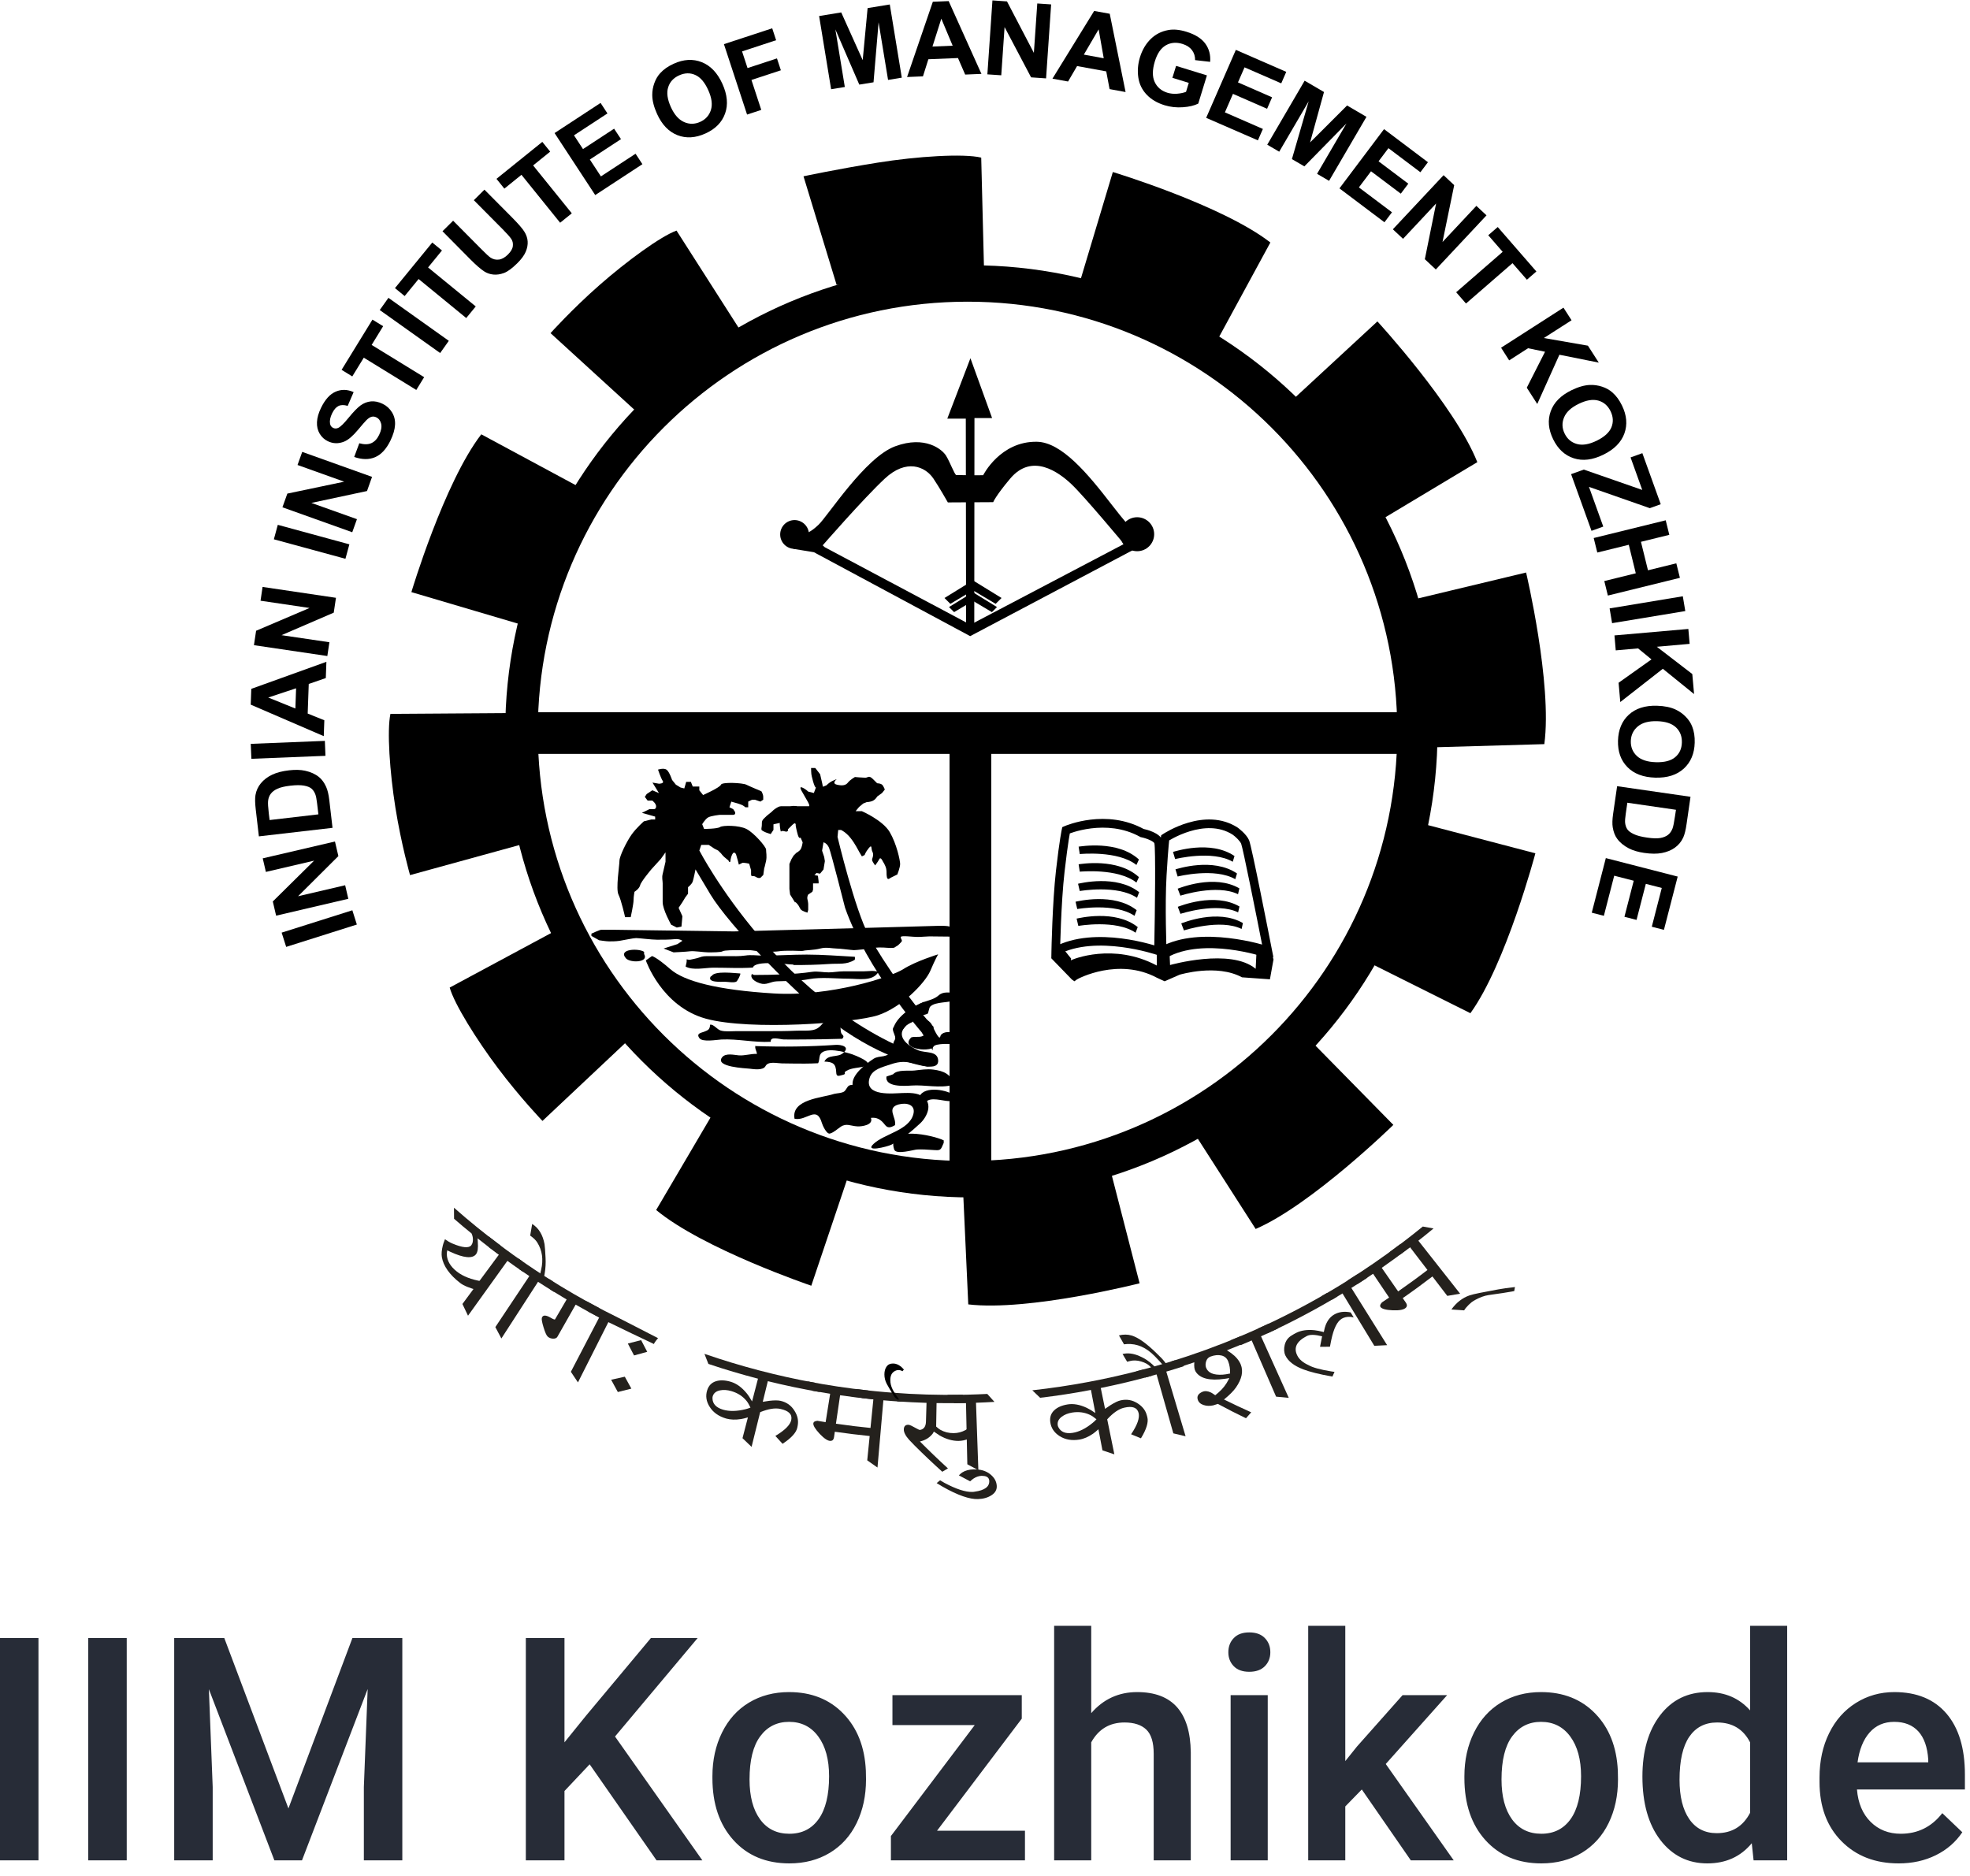 <?xml version="1.0" encoding="UTF-8"?>
<svg width="63px" height="60px" viewBox="0 0 63 60" version="1.1" xmlns="http://www.w3.org/2000/svg" xmlns:xlink="http://www.w3.org/1999/xlink">
    <!-- Generator: Sketch 61.2 (89653) - https://sketch.com -->
    <title>2. IIM Kozhikode </title>
    <desc>Created with Sketch.</desc>
    <g id="University-logos" stroke="none" stroke-width="1" fill="none" fill-rule="evenodd">
        <g id="2.-IIM-Kozhikode-" fill-rule="nonzero">
            <g id="IIM-Kozhikode">
                <g id="indian-institute-of-management-kozhikode" transform="translate(8, 0)">
                    <g id="Group" fill="#000000">
                        <polygon id="Path" points="3.412 29.57 1.152 30.285 1.007 29.829 3.268 29.114"></polygon>
                        <polygon id="Path" points="3.139 28.747 0.83 29.286 0.724 28.832 2.045 27.527 0.503 27.887 0.402 27.453 2.712 26.914 2.821 27.381 1.532 28.665 3.038 28.313"></polygon>
                        <path d="M0.279,26.75 L0.178,25.882 C0.155,25.686 0.152,25.535 0.17,25.428 C0.195,25.285 0.253,25.159 0.345,25.048 C0.438,24.938 0.556,24.847 0.701,24.779 C0.846,24.709 1.028,24.662 1.249,24.637 C1.443,24.615 1.613,24.619 1.758,24.651 C1.937,24.69 2.085,24.758 2.204,24.855 C2.293,24.928 2.37,25.032 2.43,25.167 C2.476,25.268 2.509,25.407 2.53,25.582 L2.634,26.477 L0.279,26.75 Z M0.622,26.228 L2.182,26.046 L2.14,25.691 C2.125,25.558 2.106,25.463 2.084,25.406 C2.056,25.331 2.016,25.271 1.964,25.225 C1.912,25.179 1.832,25.147 1.722,25.127 C1.613,25.107 1.467,25.108 1.285,25.129 C1.103,25.15 0.965,25.183 0.871,25.227 C0.777,25.27 0.707,25.324 0.659,25.388 C0.61,25.453 0.582,25.531 0.573,25.621 C0.566,25.689 0.573,25.82 0.596,26.014 L0.622,26.228 Z" id="Shape"></path>
                        <polygon id="Path" points="2.408 24.174 0.039 24.269 0.019 23.791 2.389 23.696"></polygon>
                        <path d="M2.438,21.167 L2.419,21.687 L1.874,21.875 L1.84,22.822 L2.372,23.037 L2.354,23.545 L0.018,22.537 L0.036,22.032 L2.438,21.167 Z M1.469,22.014 L0.578,22.309 L1.446,22.661 L1.469,22.014 Z" id="Shape"></path>
                        <polygon id="Path" points="2.468 20.982 0.121 20.635 0.19 20.174 1.899 19.445 0.332 19.213 0.397 18.772 2.744 19.12 2.673 19.595 1.003 20.315 2.534 20.541"></polygon>
                        <polygon id="Path" points="3.047 17.872 0.758 17.249 0.884 16.786 3.173 17.41"></polygon>
                        <polygon id="Path" points="3.265 17.023 1.032 16.225 1.189 15.787 3.007 15.406 1.515 14.872 1.665 14.453 3.898 15.252 3.737 15.705 1.958 16.085 3.415 16.605"></polygon>
                        <path d="M3.327,14.615 L3.49,14.177 C3.643,14.22 3.771,14.219 3.874,14.174 C3.977,14.129 4.061,14.041 4.124,13.91 C4.192,13.771 4.213,13.652 4.189,13.553 C4.164,13.454 4.113,13.386 4.034,13.348 C3.983,13.323 3.933,13.317 3.883,13.33 C3.833,13.343 3.777,13.379 3.716,13.44 C3.674,13.482 3.587,13.582 3.455,13.74 C3.286,13.943 3.137,14.071 3.008,14.123 C2.827,14.197 2.652,14.193 2.483,14.111 C2.375,14.059 2.287,13.978 2.223,13.871 C2.159,13.763 2.13,13.64 2.137,13.5 C2.143,13.36 2.187,13.208 2.266,13.045 C2.396,12.777 2.552,12.604 2.736,12.526 C2.919,12.447 3.11,12.452 3.309,12.541 L3.119,12.981 C3,12.946 2.902,12.947 2.825,12.985 C2.748,13.022 2.679,13.101 2.62,13.222 C2.559,13.348 2.538,13.458 2.555,13.553 C2.566,13.615 2.599,13.659 2.654,13.686 C2.705,13.711 2.758,13.711 2.815,13.686 C2.887,13.653 2.999,13.545 3.15,13.359 C3.302,13.173 3.428,13.043 3.529,12.968 C3.631,12.894 3.742,12.85 3.86,12.838 C3.98,12.826 4.107,12.852 4.241,12.918 C4.363,12.977 4.461,13.067 4.535,13.186 C4.609,13.305 4.642,13.44 4.633,13.59 C4.625,13.739 4.576,13.906 4.486,14.092 C4.355,14.361 4.192,14.538 3.997,14.622 C3.803,14.705 3.58,14.703 3.327,14.615 Z" id="Path"></path>
                        <polygon id="Path" points="5.313 12.472 3.634 11.44 3.266 12.039 2.924 11.829 3.911 10.223 4.253 10.433 3.885 11.032 5.564 12.063"></polygon>
                        <polygon id="Path" points="6.076 11.291 4.144 9.916 4.422 9.526 6.353 10.901"></polygon>
                        <polygon id="Path" points="6.91 10.172 5.387 8.924 4.941 9.469 4.631 9.215 5.824 7.757 6.134 8.011 5.69 8.554 7.214 9.801"></polygon>
                        <path d="M6.151,7.396 L6.491,7.059 L7.396,7.971 C7.539,8.116 7.636,8.206 7.688,8.24 C7.771,8.294 7.86,8.315 7.956,8.302 C8.052,8.29 8.147,8.236 8.242,8.142 C8.339,8.047 8.392,7.954 8.401,7.867 C8.411,7.779 8.393,7.701 8.345,7.634 C8.298,7.567 8.209,7.467 8.077,7.334 L7.153,6.403 L7.492,6.066 L8.369,6.949 C8.57,7.152 8.702,7.303 8.766,7.405 C8.83,7.506 8.867,7.611 8.874,7.717 C8.882,7.824 8.862,7.935 8.813,8.051 C8.764,8.167 8.673,8.291 8.539,8.423 C8.378,8.582 8.238,8.685 8.119,8.731 C7.998,8.775 7.885,8.792 7.778,8.781 C7.672,8.77 7.578,8.739 7.498,8.689 C7.38,8.615 7.228,8.483 7.041,8.295 L6.151,7.396 Z" id="Path"></path>
                        <polygon id="Path" points="9.913 7.124 8.676 5.591 8.129 6.033 7.877 5.72 9.343 4.538 9.595 4.85 9.049 5.291 10.286 6.823"></polygon>
                        <polygon id="Path" points="11.035 6.239 9.735 4.256 11.206 3.292 11.426 3.628 10.356 4.328 10.644 4.768 11.639 4.116 11.859 4.45 10.863 5.102 11.217 5.642 12.325 4.917 12.544 5.251"></polygon>
                        <path d="M13.012,3.643 C12.912,3.423 12.861,3.223 12.859,3.044 C12.858,2.912 12.88,2.783 12.926,2.657 C12.972,2.53 13.035,2.424 13.117,2.336 C13.225,2.217 13.367,2.119 13.543,2.039 C13.862,1.894 14.16,1.877 14.441,1.988 C14.722,2.099 14.943,2.33 15.102,2.681 C15.26,3.03 15.289,3.346 15.189,3.628 C15.089,3.911 14.88,4.124 14.563,4.268 C14.243,4.414 13.942,4.432 13.664,4.323 C13.385,4.213 13.167,3.986 13.012,3.643 Z M13.454,3.424 C13.565,3.669 13.706,3.828 13.876,3.903 C14.046,3.979 14.218,3.976 14.392,3.898 C14.566,3.819 14.68,3.691 14.735,3.516 C14.79,3.34 14.761,3.127 14.647,2.877 C14.535,2.629 14.397,2.469 14.233,2.397 C14.07,2.324 13.898,2.329 13.719,2.41 C13.539,2.491 13.421,2.619 13.368,2.792 C13.312,2.965 13.342,3.175 13.454,3.424 Z" id="Shape"></path>
                        <polygon id="Path" points="15.891 3.664 15.151 1.412 16.695 0.905 16.82 1.286 15.731 1.644 15.906 2.177 16.847 1.868 16.972 2.248 16.031 2.557 16.345 3.515"></polygon>
                        <polygon id="Path" points="18.579 2.854 18.195 0.513 18.902 0.397 19.589 1.924 19.746 0.259 20.455 0.143 20.839 2.484 20.4 2.556 20.097 0.714 19.935 2.632 19.48 2.706 18.715 0.94 19.017 2.782"></polygon>
                        <path d="M23.386,2.363 L22.866,2.385 L22.636,1.856 L21.689,1.895 L21.516,2.442 L21.008,2.463 L21.832,0.056 L22.338,0.035 L23.386,2.363 Z M22.466,1.462 L22.103,0.597 L21.82,1.489 L22.466,1.462 Z" id="Shape"></path>
                        <polygon id="Path" points="23.576 2.378 23.738 0.013 24.203 0.045 25.063 1.691 25.172 0.111 25.615 0.141 25.453 2.507 24.974 2.474 24.126 0.866 24.02 2.408"></polygon>
                        <path d="M27.996,2.944 L27.484,2.85 L27.377,2.283 L26.445,2.113 L26.156,2.607 L25.657,2.516 L26.991,0.35 L27.489,0.44 L27.996,2.944 Z M27.297,1.863 L27.134,0.939 L26.661,1.747 L27.297,1.863 Z" id="Shape"></path>
                        <path d="M29.493,2.489 L29.611,2.107 L30.597,2.411 L30.32,3.313 C30.195,3.377 30.031,3.416 29.828,3.43 C29.625,3.445 29.429,3.423 29.243,3.366 C29.006,3.293 28.814,3.18 28.669,3.026 C28.523,2.872 28.434,2.69 28.403,2.478 C28.372,2.265 28.389,2.05 28.455,1.833 C28.528,1.597 28.642,1.403 28.797,1.25 C28.953,1.096 29.141,1.001 29.362,0.961 C29.531,0.93 29.723,0.948 29.939,1.015 C30.221,1.101 30.423,1.228 30.545,1.395 C30.667,1.562 30.718,1.757 30.7,1.978 L30.219,1.923 C30.221,1.802 30.188,1.696 30.12,1.604 C30.051,1.513 29.951,1.447 29.819,1.406 C29.619,1.344 29.441,1.359 29.283,1.449 C29.126,1.54 29.009,1.71 28.933,1.959 C28.85,2.228 28.847,2.448 28.925,2.619 C29.004,2.79 29.139,2.906 29.333,2.966 C29.429,2.995 29.531,3.006 29.639,2.998 C29.747,2.99 29.844,2.97 29.929,2.938 L30.017,2.65 L29.493,2.489 Z" id="Path"></path>
                        <polygon id="Path" points="30.573 3.769 31.522 1.595 33.134 2.298 32.974 2.666 31.8 2.154 31.59 2.635 32.681 3.112 32.521 3.479 31.43 3.002 31.172 3.594 32.387 4.124 32.227 4.489"></polygon>
                        <polygon id="Path" points="32.526 4.628 33.722 2.581 34.341 2.943 33.896 4.556 35.079 3.374 35.699 3.737 34.503 5.784 34.119 5.559 35.06 3.948 33.713 5.321 33.315 5.089 33.851 3.241 32.909 4.852"></polygon>
                        <polygon id="Path" points="34.835 6.025 36.261 4.13 37.665 5.188 37.424 5.509 36.402 4.739 36.086 5.159 37.037 5.875 36.797 6.194 35.845 5.478 35.457 5.994 36.515 6.79 36.274 7.109"></polygon>
                        <polygon id="Path" points="36.543 7.334 38.165 5.603 38.505 5.921 38.131 7.74 39.214 6.584 39.538 6.888 37.917 8.619 37.566 8.29 37.926 6.509 36.869 7.638"></polygon>
                        <polygon id="Path" points="38.568 9.347 40.055 8.055 39.594 7.524 39.897 7.261 41.133 8.683 40.83 8.946 40.369 8.417 38.882 9.708"></polygon>
                        <polygon id="Path" points="40.004 11.121 41.999 9.84 42.258 10.243 41.372 10.811 42.781 11.056 43.129 11.598 41.869 11.346 41.161 12.921 40.826 12.4 41.41 11.25 40.866 11.138 40.263 11.526"></polygon>
                        <path d="M42.253,12.482 C42.47,12.376 42.668,12.319 42.846,12.312 C42.978,12.307 43.109,12.326 43.236,12.368 C43.363,12.41 43.472,12.471 43.561,12.55 C43.683,12.655 43.786,12.795 43.87,12.968 C44.024,13.283 44.049,13.581 43.947,13.865 C43.844,14.149 43.619,14.375 43.272,14.544 C42.928,14.712 42.613,14.75 42.328,14.657 C42.043,14.565 41.823,14.363 41.67,14.05 C41.515,13.733 41.489,13.433 41.592,13.152 C41.693,12.871 41.914,12.648 42.253,12.482 Z M42.484,12.918 C42.243,13.035 42.087,13.18 42.017,13.353 C41.946,13.525 41.953,13.697 42.037,13.868 C42.121,14.04 42.251,14.15 42.428,14.2 C42.606,14.25 42.817,14.215 43.065,14.094 C43.308,13.974 43.465,13.832 43.533,13.666 C43.6,13.5 43.591,13.329 43.505,13.151 C43.418,12.974 43.288,12.861 43.113,12.812 C42.938,12.763 42.729,12.798 42.484,12.918 Z" id="Shape"></path>
                        <polygon id="Path" points="42.243 15.165 42.65 15.019 44.519 15.67 44.145 14.63 44.522 14.494 45.11 16.127 44.76 16.253 42.815 15.572 43.272 16.842 42.896 16.978"></polygon>
                        <polygon id="Path" points="42.966 17.208 45.269 16.641 45.384 17.106 44.477 17.329 44.702 18.24 45.608 18.017 45.723 18.481 43.419 19.048 43.305 18.584 44.312 18.336 44.088 17.424 43.081 17.672"></polygon>
                        <polygon id="Path" points="43.475 19.459 45.816 19.071 45.895 19.544 43.554 19.931"></polygon>
                        <polygon id="Path" points="43.63 20.323 45.993 20.116 46.034 20.593 44.985 20.686 46.119 21.558 46.176 22.199 45.177 21.39 43.816 22.454 43.762 21.837 44.814 21.09 44.385 20.738 43.671 20.801"></polygon>
                        <path d="M44.987,22.572 C45.228,22.579 45.431,22.62 45.592,22.697 C45.712,22.754 45.818,22.831 45.912,22.927 C46.005,23.022 46.073,23.127 46.116,23.239 C46.175,23.388 46.202,23.56 46.196,23.753 C46.187,24.102 46.07,24.378 45.848,24.582 C45.625,24.786 45.321,24.883 44.935,24.872 C44.552,24.861 44.255,24.749 44.045,24.535 C43.834,24.321 43.734,24.04 43.743,23.691 C43.753,23.338 43.869,23.061 44.089,22.859 C44.31,22.657 44.61,22.562 44.987,22.572 Z M44.99,23.066 C44.721,23.059 44.516,23.115 44.374,23.236 C44.232,23.356 44.158,23.512 44.153,23.702 C44.148,23.892 44.212,24.052 44.346,24.178 C44.48,24.304 44.685,24.371 44.96,24.378 C45.232,24.385 45.436,24.332 45.573,24.216 C45.71,24.101 45.781,23.944 45.786,23.747 C45.791,23.55 45.729,23.389 45.597,23.264 C45.465,23.139 45.262,23.073 44.99,23.066 Z" id="Shape"></path>
                        <path d="M46.062,25.484 L45.937,26.35 C45.909,26.546 45.873,26.692 45.828,26.79 C45.767,26.921 45.678,27.029 45.56,27.113 C45.443,27.196 45.305,27.252 45.147,27.282 C44.99,27.312 44.802,27.311 44.582,27.279 C44.389,27.251 44.225,27.203 44.092,27.135 C43.93,27.051 43.804,26.948 43.714,26.823 C43.645,26.729 43.6,26.609 43.575,26.463 C43.557,26.354 43.561,26.212 43.586,26.037 L43.715,25.145 L46.062,25.484 Z M45.597,25.9 L44.042,25.674 L43.991,26.028 C43.971,26.16 43.965,26.257 43.971,26.318 C43.98,26.397 44.003,26.466 44.041,26.523 C44.08,26.58 44.15,26.632 44.25,26.679 C44.35,26.727 44.491,26.763 44.672,26.789 C44.853,26.816 44.996,26.82 45.097,26.802 C45.199,26.784 45.281,26.75 45.344,26.701 C45.407,26.651 45.454,26.583 45.487,26.497 C45.511,26.433 45.537,26.304 45.565,26.111 L45.597,25.9 Z" id="Shape"></path>
                        <polygon id="Path" points="43.354 27.445 45.652 28.036 45.212 29.74 44.824 29.64 45.143 28.4 44.633 28.269 44.336 29.422 43.949 29.322 44.246 28.169 43.622 28.008 43.291 29.291 42.904 29.191"></polygon>
                    </g>
                    <g id="Group" transform="translate(4.402, 4.91)" fill="#000000">
                        <path d="M18.662,3.574 C10.43,3.574 3.755,10.248 3.755,18.481 C3.755,26.714 10.43,33.388 18.662,33.388 C26.895,33.388 33.57,26.714 33.57,18.481 C33.57,10.249 26.895,3.574 18.662,3.574 Z M18.54,32.223 C10.95,32.223 4.797,26.071 4.797,18.481 C4.797,10.892 10.95,4.739 18.54,4.739 C26.129,4.739 32.282,10.892 32.282,18.481 C32.281,26.072 26.129,32.223 18.54,32.223 Z" id="Shape"></path>
                        <g id="Path">
                            <path d="M7.901,8.209 L5.204,5.745 C5.204,5.745 5.877,4.991 6.778,4.2 C7.64,3.444 8.72,2.652 9.233,2.465 L11.297,5.695 L7.901,8.209 Z"></path>
                            <path d="M7.606,28.438 L4.946,30.941 C4.946,30.941 4.245,30.213 3.523,29.254 C2.834,28.338 2.127,27.201 1.979,26.676 L5.355,24.861 L7.606,28.438 Z"></path>
                            <path d="M4.234,22.11 L0.711,23.079 C0.711,23.079 0.433,22.108 0.243,20.923 C0.063,19.791 -0.031,18.455 0.084,17.922 L3.917,17.896 L4.234,22.11 Z"></path>
                            <path d="M14.353,4.203 L13.294,0.729 C13.294,0.729 14.358,0.501 15.664,0.292 C16.931,0.089 18.41,-0.005 18.977,0.131 L19.069,3.789 L14.353,4.203 Z"></path>
                            <path d="M22.151,4.042 L23.186,0.592 C23.186,0.592 26.684,1.65 28.224,2.846 L26.499,6.021 C26.499,6.021 22.91,4.341 22.151,4.042 Z"></path>
                            <path d="M29.002,7.816 L31.647,5.37 C31.647,5.37 34.121,8.058 34.842,9.871 L31.743,11.729 C31.743,11.728 29.504,8.459 29.002,7.816 Z"></path>
                            <path d="M32.899,14.241 L36.402,13.401 C36.402,13.401 37.245,16.956 36.985,18.89 L33.374,18.994 C33.375,18.993 33.023,15.048 32.899,14.241 Z"></path>
                            <path d="M33.215,21.468 L36.699,22.382 C36.699,22.382 35.763,25.914 34.621,27.496 L31.389,25.882 C31.389,25.882 32.941,22.237 33.215,21.468 Z"></path>
                            <path d="M29.633,28.499 L32.157,31.068 C32.157,31.068 29.545,33.622 27.754,34.397 L25.804,31.355 C25.804,31.355 29.005,29.019 29.633,28.499 Z"></path>
                            <path d="M23.143,32.646 L24.042,36.134 C24.042,36.134 20.502,37.037 18.563,36.809 L18.398,33.2 C18.398,33.2 22.338,32.781 23.143,32.646 Z"></path>
                            <path d="M14.693,32.797 L13.543,36.212 C13.543,36.212 10.083,35.037 8.582,33.79 L10.413,30.675 C10.414,30.675 13.945,32.472 14.693,32.797 Z"></path>
                            <path d="M4.208,15.049 L0.754,14.028 C0.754,14.028 1.799,10.527 2.989,8.981 L6.17,10.694 C6.17,10.694 4.505,14.289 4.208,15.049 Z"></path>
                        </g>
                    </g>
                    <path d="M25.901,30.419 L25.901,30.419 C25.901,30.403 25.93,28.881 26.044,27.884 C26.157,26.895 26.226,26.587 26.226,26.585 L26.148,26.68 C26.16,26.675 27.368,26.162 28.458,26.764 L28.477,26.774 L28.497,26.778 C28.692,26.819 28.896,26.913 28.917,26.971 C28.958,27.148 28.938,29.099 28.912,30.359 L29.101,30.297 C29.018,30.265 27.032,29.577 25.699,30.296 L25.901,30.419 Z M29.188,30.359 C29.209,29.337 29.245,27.063 29.175,26.874 C29.086,26.637 28.676,26.534 28.553,26.508 L28.591,26.523 C27.379,25.853 26.09,26.403 26.036,26.427 L25.972,26.455 L25.957,26.522 C25.955,26.535 25.884,26.841 25.769,27.853 C25.655,28.863 25.625,30.398 25.625,30.414 L25.621,30.65 L25.829,30.537 C27.054,29.878 28.985,30.535 29.004,30.542 L29.154,30.519 L29.188,30.359 Z" id="Shape" fill="#000000"></path>
                    <path d="M29.306,30.411 L29.306,30.411 C29.305,30.397 29.25,28.962 29.306,28.002 C29.362,27.052 29.397,26.821 29.397,26.818 L29.338,26.911 C29.349,26.904 30.537,26.124 31.424,26.698 C31.501,26.753 31.647,26.885 31.692,26.985 C31.749,27.133 32.16,29.178 32.405,30.431 L32.583,30.274 C32.494,30.245 30.397,29.57 29.101,30.296 L29.306,30.411 Z M32.676,30.378 C32.568,29.824 32.024,27.05 31.945,26.873 C31.856,26.672 31.609,26.491 31.581,26.47 C30.534,25.793 29.239,26.646 29.184,26.682 L29.134,26.716 L29.125,26.775 C29.123,26.784 29.089,27.012 29.032,27.985 C28.974,28.958 29.031,30.408 29.032,30.422 L29.04,30.601 L29.31,30.629 C30.499,29.962 32.406,30.6 32.427,30.607 L32.722,30.61 L32.676,30.378 Z" id="Shape" fill="#000000"></path>
                    <path d="M25.621,30.65 L26.28,31.33 L26.36,31.385 L26.439,31.327 C26.484,31.294 27.775,30.618 28.998,31.272 L29.244,31.385 L29.723,31.175 C29.739,31.17 30.913,30.819 31.718,31.258 L32.612,31.322 L32.726,30.687 L32.668,30.463 L32.486,30.238 L32.182,30.452 C32.175,30.617 32.156,30.986 32.156,30.986 C31.355,30.314 29.419,30.865 29.418,30.865 L29.401,30.457 L28.993,30.457 L28.994,30.881 C27.614,30.143 26.296,30.679 26.245,30.717 L26.254,30.658 L26.014,30.359 L25.835,30.404 L25.621,30.65 Z" id="Path" fill="#000000"></path>
                    <g id="Group" transform="translate(26.328, 27.005)" fill="#000000">
                        <path d="M0.203,0.311 L0.203,0.311 C0.215,0.31 1.419,0.189 2.014,0.659 L2.095,0.485 C1.41,-0.144 0.218,0.07 0.166,0.074 L0.203,0.311 Z" id="Path"></path>
                        <path d="M0.203,0.874 L0.203,0.874 C0.215,0.874 1.419,0.753 2.014,1.222 L2.095,1.049 C1.41,0.42 0.218,0.634 0.166,0.638 L0.203,0.874 Z" id="Path"></path>
                        <path d="M0.202,1.493 L0.202,1.493 C0.214,1.492 1.406,1.283 2.033,1.71 L2.102,1.531 C1.373,0.952 0.199,1.252 0.148,1.26 L0.202,1.493 Z" id="Path"></path>
                        <path d="M0.122,2.069 L0.122,2.069 C0.134,2.067 1.326,1.859 1.953,2.286 L2.022,2.106 C1.293,1.528 0.119,1.828 0.068,1.835 L0.122,2.069 Z" id="Path"></path>
                        <path d="M0.157,2.609 L0.157,2.609 C0.168,2.607 1.36,2.399 1.988,2.826 L2.056,2.646 C1.327,2.068 0.154,2.368 0.102,2.375 L0.157,2.609 Z" id="Path"></path>
                    </g>
                    <g id="Group" transform="translate(29.46, 27.09)" fill="#000000">
                        <path d="M0.121,0.386 L0.121,0.386 C0.132,0.383 1.306,0.091 1.963,0.472 L2.019,0.289 C1.251,-0.236 0.102,0.146 0.052,0.157 L0.121,0.386 Z" id="Path"></path>
                        <path d="M0.201,0.944 L0.201,0.944 C0.212,0.941 1.387,0.65 2.044,1.03 L2.099,0.847 C1.332,0.322 0.182,0.703 0.131,0.715 L0.201,0.944 Z" id="Path"></path>
                        <path d="M0.289,1.557 L0.289,1.557 C0.3,1.553 1.45,1.178 2.132,1.51 L2.175,1.323 C1.371,0.855 0.251,1.318 0.202,1.333 L0.289,1.557 Z" id="Path"></path>
                        <path d="M0.291,2.138 L0.291,2.138 C0.303,2.134 1.453,1.758 2.135,2.091 L2.178,1.903 C1.375,1.435 0.255,1.898 0.205,1.913 L0.291,2.138 Z" id="Path"></path>
                        <path d="M0.402,2.668 L0.402,2.668 C0.414,2.664 1.564,2.289 2.246,2.621 L2.288,2.433 C1.485,1.965 0.366,2.428 0.316,2.443 L0.402,2.668 Z" id="Path"></path>
                    </g>
                    <path d="M21.667,34.115 C21.667,34.115 20.525,33.994 19.022,32.973 C17.52,31.951 15.265,29.516 14.724,28.615 C14.183,27.713 14.243,27.804 14.243,27.804 C14.243,27.804 14.183,28.104 14.153,28.195 C14.122,28.285 14.003,28.375 14.003,28.375 L14.003,28.585 L13.913,28.705 L13.823,28.855 L13.702,29.035 L13.823,29.305 L13.793,29.636 L13.643,29.666 L13.463,29.575 C13.463,29.575 13.192,29.095 13.192,28.854 C13.192,28.614 13.192,28.344 13.192,28.253 C13.192,28.163 13.161,28.073 13.192,27.953 C13.222,27.832 13.283,27.561 13.283,27.561 L13.283,27.261 L13.133,27.471 L12.832,27.802 C12.832,27.802 12.501,28.193 12.472,28.312 C12.442,28.433 12.291,28.522 12.291,28.522 C12.291,28.522 12.261,28.673 12.261,28.793 C12.261,28.913 12.17,29.334 12.17,29.334 L11.99,29.334 C11.99,29.334 11.87,28.793 11.779,28.613 C11.689,28.433 11.81,27.681 11.81,27.531 C11.81,27.38 12.05,26.899 12.2,26.69 C12.35,26.48 12.591,26.269 12.591,26.269 L12.831,26.209 L12.952,26.209 L12.952,26.118 L12.528,25.997 L12.771,25.878 L12.922,25.878 C12.922,25.878 12.982,25.878 12.982,25.787 C12.982,25.697 12.862,25.607 12.862,25.607 L12.712,25.607 L12.621,25.487 L12.681,25.396 L12.862,25.276 L13.073,25.366 L12.866,25.03 L13.073,25.066 C13.073,25.066 13.253,25.066 13.193,24.975 C13.133,24.885 13.043,24.615 13.043,24.615 C13.043,24.615 13.223,24.554 13.313,24.615 C13.404,24.675 13.493,24.946 13.493,24.946 L13.614,25.096 L13.763,25.187 L13.884,25.217 L13.944,25.007 L14.094,25.007 L14.154,25.157 L14.364,25.157 L14.364,25.277 L14.485,25.428 C14.485,25.428 15.026,25.188 15.056,25.097 C15.086,25.007 15.747,25.037 15.867,25.097 C15.987,25.157 16.348,25.307 16.348,25.307 C16.348,25.307 16.408,25.398 16.408,25.487 C16.408,25.578 16.408,25.578 16.408,25.578 L16.318,25.638 L16.138,25.578 L16.048,25.578 L15.928,25.638 L15.928,25.758 L15.928,25.82 L15.837,25.82 C15.837,25.82 15.777,25.76 15.688,25.73 C15.597,25.699 15.597,25.699 15.597,25.699 L15.387,25.639 L15.327,25.819 L15.447,25.879 L15.507,25.97 C15.507,25.97 15.537,26.061 15.447,26.061 C15.357,26.061 15.026,26.061 15.026,26.061 C15.026,26.061 14.726,26.09 14.636,26.15 C14.546,26.21 14.456,26.361 14.456,26.361 L14.516,26.512 C14.516,26.512 14.937,26.512 15.026,26.452 C15.117,26.392 15.628,26.392 15.868,26.512 C16.108,26.632 16.499,27.082 16.499,27.173 C16.499,27.263 16.529,27.383 16.499,27.534 C16.469,27.683 16.439,27.774 16.439,27.774 L16.41,27.984 L16.32,28.074 C16.32,28.074 16.26,28.105 16.169,28.045 C16.08,27.985 16.019,28.075 16.019,27.954 C16.019,27.834 16.019,27.834 16.019,27.834 L15.959,27.624 C15.839,27.594 15.749,27.594 15.749,27.594 L15.628,27.654 L15.598,27.534 L15.538,27.324 C15.538,27.324 15.478,27.203 15.418,27.324 C15.357,27.444 15.357,27.564 15.357,27.564 L15.297,27.564 C15.297,27.564 15.357,27.564 15.237,27.473 C15.117,27.383 15.057,27.293 15.057,27.293 L14.966,27.203 L14.846,27.143 L14.666,27.023 L14.546,27.023 L14.425,27.023 L14.365,27.203 C14.365,27.203 16.98,32.252 21.698,33.846 C21.698,33.846 21.788,33.755 21.908,33.815 C22.028,33.875 21.968,34.025 21.968,34.025 L21.848,34.085 L21.667,34.115 Z" id="Path" fill="#000000"></path>
                    <rect id="Rectangle" fill="#000000" x="8.77" y="22.778" width="28.527" height="1.334"></rect>
                    <rect id="Rectangle" fill="#000000" x="22.366" y="23.364" width="1.334" height="14.529"></rect>
                    <path d="M21.827,33.592 L21.471,33.012 C21.471,33.012 19.714,31.01 19.024,29.031 C19.024,29.031 18.579,27.274 18.513,27.118 C18.446,26.962 18.335,26.94 18.335,26.94 L18.29,27.208 L18.357,27.408 L18.379,27.542 L18.335,27.81 L18.224,27.943 L18.113,27.921 L18.046,27.988 L18.157,28.01 L18.179,28.188 L18.179,28.255 L18.001,28.255 L18.001,28.455 L17.979,28.522 L17.846,28.611 C17.846,28.611 17.801,28.678 17.823,28.767 C17.846,28.856 17.846,28.923 17.846,28.923 L17.846,29.101 L17.823,29.189 C17.823,29.189 17.646,29.145 17.601,29.078 C17.557,29.011 17.556,28.966 17.467,28.877 C17.378,28.788 17.489,28.966 17.378,28.788 C17.267,28.61 17.267,28.61 17.267,28.61 L17.245,28.433 C17.245,28.433 17.245,28.366 17.245,28.299 C17.245,28.232 17.245,28.21 17.245,28.143 C17.245,28.076 17.245,27.965 17.245,27.965 L17.245,27.788 L17.245,27.632 L17.312,27.476 L17.379,27.365 L17.468,27.276 C17.468,27.276 17.557,27.232 17.602,27.165 C17.647,27.098 17.669,26.943 17.669,26.943 L17.602,26.787 C17.602,26.787 17.558,26.854 17.513,26.698 C17.468,26.542 17.446,26.409 17.446,26.409 C17.446,26.409 17.468,26.254 17.335,26.387 C17.201,26.521 17.201,26.521 17.201,26.521 C17.201,26.521 17.223,26.633 17.09,26.588 C16.957,26.543 16.979,26.655 16.957,26.543 C16.935,26.432 16.935,26.32 16.935,26.32 L16.735,26.365 L16.735,26.543 L16.646,26.677 C16.646,26.677 16.579,26.655 16.512,26.632 C16.445,26.609 16.378,26.565 16.378,26.565 C16.378,26.565 16.334,26.565 16.356,26.454 C16.378,26.342 16.334,26.276 16.423,26.187 C16.512,26.098 16.534,26.076 16.624,26.009 C16.713,25.942 16.713,25.92 16.78,25.875 C16.847,25.83 16.913,25.786 16.979,25.786 C17.046,25.786 17.046,25.786 17.113,25.786 C17.18,25.786 17.269,25.786 17.269,25.786 C17.425,25.764 17.492,25.786 17.492,25.786 C17.492,25.786 17.603,25.786 17.692,25.786 C17.781,25.786 17.87,25.786 17.87,25.786 C17.87,25.786 17.915,25.786 17.826,25.63 C17.737,25.475 17.648,25.319 17.648,25.319 C17.648,25.319 17.537,25.14 17.648,25.185 C17.759,25.23 17.849,25.319 17.849,25.319 L18.027,25.363 L18.094,25.185 C18.094,25.185 18.072,25.208 18.027,25.074 C17.982,24.941 17.982,24.897 17.96,24.83 C17.938,24.763 17.938,24.563 17.938,24.563 L18.072,24.563 L18.227,24.763 L18.294,25.052 L18.316,25.163 L18.427,25.119 C18.427,25.119 18.516,25.03 18.605,24.985 C18.694,24.941 18.761,24.919 18.761,24.919 C18.761,24.919 18.583,25.052 18.761,25.096 C18.938,25.14 19.05,25.118 19.117,25.029 C19.184,24.941 19.34,24.852 19.34,24.852 C19.34,24.852 19.584,24.874 19.673,24.874 C19.762,24.874 19.784,24.785 19.918,24.919 C20.052,25.052 20.052,25.052 20.052,25.052 C20.052,25.052 20.185,25.052 20.229,25.119 C20.274,25.186 20.296,25.253 20.296,25.253 L20.207,25.364 L20.052,25.476 C20.052,25.476 20.007,25.564 19.918,25.609 C19.829,25.654 19.717,25.654 19.717,25.654 L19.606,25.699 L19.473,25.81 L19.362,25.944 L19.562,25.944 C19.562,25.944 20.229,26.233 20.452,26.611 C20.675,26.989 20.786,27.523 20.786,27.634 C20.786,27.745 20.697,27.968 20.697,27.968 L20.474,28.079 C20.474,28.079 20.385,28.168 20.363,28.057 C20.341,27.946 20.363,27.902 20.341,27.79 C20.319,27.678 20.23,27.545 20.23,27.545 C20.23,27.545 20.163,27.39 20.119,27.479 C20.075,27.567 19.986,27.679 19.986,27.679 C19.897,27.545 19.875,27.524 19.897,27.457 C19.919,27.39 19.942,27.324 19.897,27.235 C19.852,27.146 19.897,26.989 19.786,27.123 C19.675,27.257 19.652,27.346 19.652,27.346 L19.563,27.39 C19.563,27.39 19.563,27.39 19.496,27.279 C19.429,27.168 19.363,27.012 19.207,26.811 C19.051,26.611 18.895,26.545 18.895,26.545 L18.806,26.545 L18.784,26.767 C18.784,26.767 19.341,29.103 19.786,29.927 C20.23,30.75 21.343,32.328 21.855,32.841 L21.827,33.592 Z" id="Path" fill="#000000"></path>
                    <path d="M12.654,30.717 C12.654,30.717 13.156,32.19 14.574,32.581 C15.992,32.97 19.33,32.72 20.081,32.47 C20.832,32.219 21.584,31.44 21.751,31.051 C21.917,30.662 22.001,30.523 22.001,30.523 C22.001,30.523 21.278,30.745 20.889,30.995 C20.499,31.246 18.552,31.885 16.744,31.774 C14.936,31.663 13.879,31.385 13.434,30.995 C12.989,30.606 12.85,30.578 12.85,30.578 L12.654,30.717 Z" id="Path" fill="#000000"></path>
                    <path d="M10.914,29.861 C10.914,29.861 11.178,29.737 11.231,29.737 C11.284,29.737 11.584,29.737 11.584,29.737 L15.464,29.79 L19.432,29.684 L21.918,29.614 C21.918,29.614 22.376,29.596 22.376,29.649 C22.376,29.702 22.39,29.956 22.39,29.956 C22.39,29.956 21.812,29.949 21.724,29.949 C21.636,29.949 21.476,29.967 21.336,29.967 C21.195,29.967 20.825,29.914 20.807,29.967 C20.789,30.019 20.878,30.072 20.825,30.126 C20.771,30.178 20.737,30.232 20.666,30.266 C20.596,30.302 20.631,30.319 20.49,30.319 C20.35,30.319 20.173,30.283 19.943,30.319 C19.714,30.354 19.379,30.389 19.308,30.389 C19.237,30.389 18.867,30.337 18.744,30.337 C18.62,30.337 18.426,30.284 18.232,30.337 C18.039,30.389 17.756,30.389 17.703,30.407 C17.651,30.425 17.509,30.407 17.35,30.407 C17.192,30.407 16.997,30.407 16.909,30.425 C16.821,30.442 16.574,30.442 16.45,30.442 C16.327,30.442 16.027,30.389 15.975,30.389 C15.922,30.389 15.833,30.389 15.657,30.389 C15.481,30.389 15.164,30.389 15.11,30.425 C15.058,30.46 14.793,30.46 14.651,30.46 C14.51,30.46 14.193,30.408 14.07,30.425 C13.946,30.442 13.541,30.46 13.541,30.46 L13.223,30.337 L13.664,30.196 L13.823,30.09 C13.823,30.09 13.735,30.02 13.576,30.038 C13.418,30.055 13.189,30.055 13.012,30.055 C12.836,30.055 12.43,30.003 12.342,30.003 C12.254,30.003 11.937,30.073 11.813,30.091 C11.689,30.109 11.566,30.109 11.478,30.109 C11.39,30.109 11.16,30.073 11.16,30.073 L10.913,29.933" id="Path" fill="#000000"></path>
                    <g id="Group" transform="translate(11.937, 30.307)" fill="#000000">
                        <path d="M10.243,6.166 C9.919,6.003 8.394,5.66 8.659,6.459 C8.719,6.638 9.276,6.464 9.393,6.458 C9.561,6.45 9.73,6.463 9.897,6.474 C10.155,6.491 10.138,6.489 10.243,6.246" id="Path"></path>
                        <path d="M9.68,4.932 C9.832,4.772 10.201,4.903 10.392,4.909 C10.662,4.919 10.786,4.83 10.481,4.667 C10.198,4.515 9.416,4.417 9.443,4.928 C9.488,4.935 9.52,4.975 9.546,4.986" id="Path"></path>
                        <path d="M8.413,4.124 C8.354,4.467 8.985,4.429 9.206,4.413 C9.635,4.381 10.122,4.509 10.535,4.392 C10.519,4.056 10.228,3.942 9.915,3.903 C9.705,3.876 9.514,3.909 9.305,3.932 C9.121,3.953 8.764,3.892 8.623,4.053" id="Path"></path>
                        <path d="M10.62,3.109 C10.506,3.067 9.975,3.061 9.92,3.164 C9.87,3.258 9.689,3.258 9.602,3.259 C9.388,3.261 8.922,3.155 9.204,2.873 C9.311,2.838 9.429,2.873 9.537,2.841 C9.764,2.775 9.476,2.618 9.421,2.541 C9.165,2.185 9.676,2.188 9.844,2.436 C9.873,2.479 10.099,3.006 10.132,2.848 C10.164,2.7 10.401,2.674 10.541,2.728 C10.693,2.788 10.728,2.96 10.724,3.106 C10.684,3.111 10.634,3.117 10.594,3.11" id="Path"></path>
                        <path d="M9.73,2.113 C9.617,2.169 9.485,2.165 9.372,2.219 C9.305,2.251 9.261,2.307 9.246,2.381 C9.154,2.416 9.064,2.467 8.998,2.541 C8.703,2.875 9.158,3.177 9.432,3.287 C9.659,3.378 10.029,3.297 10.064,3.588 C10.107,3.942 9.552,3.771 9.358,3.721 C9.035,3.638 8.858,3.628 8.535,3.738 C8.282,3.826 7.955,3.889 7.87,4.176 C7.691,4.776 8.639,4.66 8.924,4.652 C9.139,4.646 9.396,4.638 9.58,4.767 C9.903,4.994 9.717,5.41 9.487,5.625 C9.221,5.876 8.885,6.149 8.556,6.31 C8.451,6.362 7.688,6.565 8.003,6.275 C8.359,5.948 9.13,5.848 9.271,5.333 C9.356,5.019 9.049,4.949 8.798,5.018 C8.397,5.128 8.74,5.438 8.684,5.68 C8.529,5.772 8.442,5.774 8.361,5.666 C8.227,5.49 8.1,5.424 7.914,5.447 C8.005,5.675 7.623,5.726 7.485,5.719 C7.262,5.707 7.131,5.608 6.949,5.731 C6.844,5.801 6.727,5.915 6.603,5.948 C6.496,5.976 6.364,5.674 6.348,5.614 C6.178,5.028 5.861,5.559 5.472,5.474 C5.356,4.854 6.357,4.803 6.716,4.686 C6.808,4.655 7.016,4.661 7.081,4.584 C7.179,4.465 7.16,4.397 7.329,4.389 C7.291,4.074 7.741,3.727 7.997,3.558 C8.196,3.427 8.459,3.561 8.577,3.265 C8.626,3.142 8.611,3.059 8.676,2.958 C8.754,2.836 8.595,2.685 8.642,2.55 C8.766,2.185 9.265,1.857 9.626,1.735 C9.786,1.68 9.95,1.644 10.08,1.529 C10.232,1.393 10.43,1.444 10.616,1.454 C10.634,1.752 10.419,1.724 10.196,1.757 C10.076,1.774 9.895,1.796 9.808,1.892 C9.775,1.925 9.751,2.103 9.73,2.113" id="Path"></path>
                        <path d="M4.227,3.128 C4.184,3.214 4.267,3.315 4.269,3.401 C4.074,3.391 3.886,3.462 3.69,3.447 C3.538,3.435 3.271,3.364 3.156,3.509 C2.908,3.823 3.93,3.861 4.031,3.873 C4.156,3.888 4.467,3.938 4.543,3.792 C4.63,3.625 4.913,3.702 5.067,3.704 C5.309,3.706 5.551,3.713 5.792,3.711 C5.936,3.71 6.081,3.707 6.225,3.699 C6.268,3.623 6.257,3.533 6.283,3.452 C6.386,3.137 7.131,3.35 7.324,3.416 C7.382,3.436 8.039,3.686 7.754,3.786 C7.551,3.857 7.306,3.832 7.12,3.949 C7.012,4.017 7.165,4.034 7,4.076 C6.872,4.109 6.811,4.135 6.805,3.989 C6.794,3.712 6.701,3.657 6.426,3.646 C6.543,3.404 6.842,3.526 7.019,3.379 C7.276,3.167 6.957,3.101 6.788,3.112 C5.94,3.17 5.076,3.18 4.227,3.15" id="Path"></path>
                        <path d="M0.661,0.206 C0.827,0.484 0.211,0.497 0.078,0.341 C-0.182,0.036 0.504,0.019 0.661,0.137" id="Path"></path>
                        <path d="M6.469,2.33 C6.33,2.457 6.27,2.592 6.069,2.635 C5.903,2.671 5.707,2.65 5.535,2.658 C5.222,2.673 4.899,2.673 4.582,2.673 C4.256,2.673 3.93,2.673 3.604,2.673 C3.446,2.673 3.26,2.695 3.114,2.654 C2.989,2.618 2.889,2.449 2.773,2.466 C2.759,2.629 2.709,2.639 2.579,2.692 C2.496,2.726 2.314,2.741 2.431,2.898 C2.53,3.032 2.982,2.948 3.132,2.94 C3.668,2.914 4.172,3.043 4.712,3.013 C4.688,2.822 5.012,2.938 5.134,2.939 C5.332,2.942 5.529,2.939 5.726,2.939 C6.152,2.939 6.579,2.929 6.999,2.917 C7.094,2.81 6.981,2.805 6.959,2.715 C6.937,2.624 6.958,2.53 6.9,2.447 C6.787,2.452 6.765,2.369 6.684,2.342 C6.614,2.32 6.528,2.33 6.45,2.329" id="Path"></path>
                        <path d="M2.822,0.909 C2.919,0.733 3.553,0.82 3.738,0.828 C3.75,0.876 3.647,1.069 3.609,1.09 C3.532,1.133 3.326,1.093 3.24,1.093 C3.137,1.093 2.673,1.128 2.789,0.926" id="Path"></path>
                        <path d="M4.176,0.876 C4.768,0.874 5.449,0.862 6.031,0.776 C6.215,0.749 6.379,0.795 6.567,0.793 C6.728,0.792 6.869,0.76 7.034,0.76 C7.246,0.76 7.458,0.76 7.671,0.76 C7.813,0.76 8.028,0.722 8.152,0.781 C7.976,1.092 7.509,0.995 7.197,0.995 C6.791,0.995 6.327,0.936 5.928,1.011 C5.599,1.073 5.25,1.066 4.908,1.079 C4.693,1.087 4.58,1.213 4.364,1.142 C4.268,1.11 4.081,1.023 4.091,0.895 C4.094,0.868 4.095,0.869 4.108,0.845" id="Path"></path>
                        <path d="M5.43,0.559 C5.812,0.559 6.193,0.552 6.57,0.525 C6.901,0.501 7.127,0.559 7.4,0.389 C7.407,0.362 7.407,0.32 7.4,0.294 C6.884,0.267 6.382,0.224 5.861,0.224 C5.399,0.224 4.941,0.257 4.484,0.257 C4.269,0.257 4.093,0.225 3.895,0.255 C3.707,0.283 3.512,0.274 3.319,0.274 C3.108,0.274 2.896,0.274 2.684,0.274 C2.582,0.274 2.523,0.281 2.441,0.312 C2.335,0.351 2.238,0.362 2.118,0.392 C2.107,0.394 2.038,0.378 2.021,0.377 C2.033,0.459 2.004,0.535 1.988,0.606 C2.221,0.74 2.616,0.643 2.876,0.643 C3.294,0.643 3.722,0.666 4.139,0.64 C4.223,0.392 5.215,0.543 5.446,0.543" id="Path"></path>
                        <path d="M8.675,2.955 C8.753,2.833 8.552,2.659 8.641,2.547 C8.781,2.372 9.264,1.855 9.625,1.732" id="Path"></path>
                    </g>
                    <g id="Group" transform="translate(16.931, 11.429)" fill="#000000">
                        <g transform="translate(0, 2.624)" id="Path">
                            <path d="M0.939,3.041 C0.939,3.295 0.733,3.501 0.479,3.501 C0.225,3.501 0.019,3.295 0.019,3.041 C0.019,2.787 0.225,2.581 0.479,2.581 C0.733,2.582 0.939,2.788 0.939,3.041 Z"></path>
                            <path d="M11.979,3.033 C11.979,3.333 11.736,3.577 11.435,3.577 C11.135,3.577 10.892,3.333 10.892,3.033 C10.892,2.734 11.135,2.49 11.435,2.49 C11.736,2.49 11.979,2.734 11.979,3.033 Z"></path>
                            <path d="M0.814,3.007 C0.814,3.007 0.946,3.014 1.242,2.734 C1.547,2.447 2.732,0.579 3.694,0.222 C4.657,-0.135 5.201,0.323 5.323,0.521 C5.446,0.72 5.59,1.112 5.647,1.14 C5.917,1.14 6.044,1.154 6.51,1.146 C6.51,1.146 7.054,0.055 8.23,0.076 C9.017,0.091 9.849,1.086 10.626,2.095 C11.057,2.654 11.175,2.761 11.175,2.761 L11.203,3.153 L11.031,3.366 C11.031,3.366 9.748,1.824 9.334,1.433 C8.92,1.042 8.072,0.425 7.374,1.255 C6.907,1.81 6.831,2.008 6.831,2.008 L5.381,2.016 C5.381,2.016 5.099,1.517 4.917,1.25 C4.656,0.866 4.054,0.61 3.364,1.255 C2.674,1.899 1.344,3.428 1.344,3.428 L0.814,3.007 Z"></path>
                            <path d="M1.443,3.448 L6.102,5.927 L11.037,3.333 L11.301,3.54 L6.095,6.293 L1.098,3.609 L0.441,3.501 C0.441,3.501 0.465,2.816 0.742,2.931 C1.018,3.045 1.443,3.448 1.443,3.448 Z"></path>
                        </g>
                        <polygon id="Path" points="5.964 8.543 5.955 1.961 5.363 1.961 6.103 0.028 6.796 1.942 6.232 1.942 6.226 8.571"></polygon>
                        <g transform="translate(5.249, 7.111)" id="Path">
                            <g>
                                <polygon points="0.964 0.074 0.916 0.036 0.024 0.586 0.212 0.773 1.013 0.295"></polygon>
                                <polygon points="0.983 0.433 0.941 0.4 0.169 0.876 0.332 1.038 1.026 0.625"></polygon>
                            </g>
                            <g transform="translate(0.847, 0)">
                                <polygon points="0.061 0.074 0.109 0.036 1.002 0.586 0.814 0.773 0.011 0.295"></polygon>
                                <polygon points="0.042 0.433 0.083 0.4 0.856 0.876 0.694 1.038 0 0.625"></polygon>
                            </g>
                        </g>
                    </g>
                    <g id="Group" transform="translate(6.095, 38.603)">
                        <g fill="#24211D">
                            <path d="M1.201,2.669 C0.924,2.596 0.731,2.516 0.626,2.435 C0.281,2.17 0.084,1.887 0.035,1.605 C0.019,1.503 0.029,1.377 0.067,1.228 C0.07,1.217 0.076,1.195 0.086,1.163 C0.102,1.119 0.119,1.076 0.135,1.032 C0.212,1.088 0.289,1.133 0.365,1.166 C0.695,1.307 0.899,1.323 0.976,1.226 C1.021,1.17 1.037,1.09 1.026,0.985 C1.023,0.948 1.009,0.902 0.986,0.848 C0.797,0.695 0.61,0.538 0.426,0.378 C0.424,0.26 0.423,0.142 0.423,0.024 C0.905,0.449 1.4,0.851 1.906,1.23 C1.911,1.344 1.917,1.459 1.923,1.574 C1.671,1.389 1.423,1.199 1.178,1.003 C1.177,1.012 1.179,1.051 1.185,1.119 C1.2,1.31 1.183,1.441 1.127,1.513 C1.015,1.657 0.74,1.637 0.302,1.432 C0.271,1.417 0.24,1.402 0.208,1.387 C0.196,1.443 0.192,1.487 0.194,1.52 C0.201,1.719 0.307,1.903 0.515,2.066 C0.708,2.219 0.982,2.326 1.331,2.381 C1.346,2.383 1.372,2.386 1.409,2.387 C1.339,2.48 1.271,2.574 1.201,2.669 Z" id="Path"></path>
                            <path d="M2.635,2.077 C2.466,1.962 2.298,1.845 2.131,1.724 C1.711,2.309 1.291,2.893 0.872,3.478 C0.812,3.352 0.752,3.228 0.693,3.103 C1.082,2.577 1.47,2.052 1.859,1.526 C1.753,1.448 1.648,1.369 1.544,1.289 C1.536,1.172 1.529,1.055 1.523,0.937 C1.877,1.213 2.237,1.478 2.601,1.733 C2.612,1.847 2.623,1.963 2.635,2.077 Z" id="Path"></path>
                            <path d="M3.628,2.72 C3.455,2.613 3.282,2.505 3.111,2.394 C2.721,2.998 2.33,3.602 1.939,4.206 C1.874,4.085 1.809,3.963 1.746,3.842 C2.108,3.298 2.47,2.755 2.833,2.211 C2.724,2.139 2.617,2.066 2.509,1.991 C2.497,1.874 2.484,1.758 2.473,1.641 C2.836,1.898 3.206,2.143 3.579,2.377 C3.594,2.491 3.611,2.606 3.628,2.72 Z" id="Path"></path>
                            <path d="M3.304,2.239 C3.263,2.213 3.222,2.187 3.181,2.16 C3.181,2.153 3.184,2.134 3.188,2.104 C3.195,2.074 3.203,2.044 3.209,2.015 C3.287,1.681 3.246,1.39 3.087,1.137 C3.043,1.064 2.967,0.991 2.86,0.915 C2.88,0.791 2.902,0.666 2.924,0.543 C3.136,0.678 3.264,0.891 3.319,1.19 C3.33,1.26 3.341,1.405 3.352,1.628 C3.361,1.796 3.352,1.957 3.326,2.114 C3.318,2.155 3.311,2.197 3.304,2.239 Z" id="Path"></path>
                            <path d="M5.129,3.567 C4.855,3.425 4.583,3.278 4.314,3.124 C4.12,3.466 3.926,3.808 3.732,4.149 C3.708,4.193 3.661,4.214 3.593,4.212 C3.525,4.21 3.467,4.188 3.419,4.145 C3.382,4.111 3.337,4.013 3.287,3.848 C3.237,3.684 3.22,3.583 3.234,3.544 C3.266,3.449 3.364,3.451 3.529,3.55 C3.604,3.594 3.646,3.609 3.655,3.594 C3.778,3.383 3.903,3.17 4.026,2.959 C3.851,2.855 3.677,2.75 3.504,2.643 C3.487,2.529 3.472,2.414 3.457,2.3 C3.983,2.633 4.519,2.943 5.063,3.232 C5.084,3.344 5.106,3.456 5.129,3.567 Z" id="Path"></path>
                            <path d="M6.949,4.196 C6.949,4.196 6.812,4.354 6.821,4.385 C6.64,4.3 5.539,3.776 5.36,3.684 C5.035,4.327 4.712,4.969 4.388,5.611 C4.311,5.498 4.235,5.385 4.161,5.272 C4.463,4.693 4.764,4.113 5.067,3.534 C4.953,3.475 4.84,3.415 4.727,3.353 C4.703,3.239 4.679,3.126 4.656,3.011 C5.04,3.224 5.43,3.421 5.819,3.615 C5.977,3.694 6.949,4.196 6.949,4.196 Z" id="Path"></path>
                            <path d="M6.603,4.633 C6.463,4.673 6.323,4.712 6.182,4.749 C6.114,4.622 6.048,4.496 5.983,4.368 C6.125,4.334 6.267,4.296 6.408,4.259 C6.472,4.384 6.536,4.509 6.603,4.633 Z M6.096,5.81 C5.953,5.848 5.808,5.884 5.663,5.919 C5.59,5.789 5.519,5.658 5.449,5.526 C5.596,5.495 5.741,5.463 5.886,5.429 C5.955,5.557 6.025,5.684 6.096,5.81 Z" id="Shape"></path>
                            <path d="M12.122,5.92 C11.565,5.823 11.01,5.708 10.46,5.572 C10.406,5.792 10.352,6.012 10.298,6.232 C10.389,6.217 10.458,6.206 10.507,6.2 C10.663,6.182 10.781,6.182 10.864,6.2 C11.06,6.244 11.209,6.35 11.313,6.519 C11.412,6.674 11.446,6.833 11.414,6.999 C11.41,7.018 11.407,7.036 11.403,7.054 C11.373,7.21 11.219,7.386 10.931,7.575 C10.853,7.491 10.777,7.407 10.701,7.323 C11.012,7.138 11.178,6.966 11.209,6.813 C11.246,6.634 11.131,6.519 10.865,6.46 C10.69,6.421 10.475,6.458 10.215,6.563 C10.123,6.933 10.032,7.303 9.94,7.673 C9.842,7.581 9.746,7.488 9.65,7.395 C9.708,7.173 9.766,6.952 9.823,6.73 C9.735,6.756 9.663,6.774 9.606,6.783 C9.426,6.812 9.266,6.806 9.127,6.767 C8.891,6.698 8.714,6.574 8.602,6.396 C8.488,6.219 8.463,6.039 8.522,5.858 C8.569,5.713 8.661,5.619 8.797,5.575 C8.933,5.531 9.092,5.537 9.277,5.592 C9.457,5.646 9.622,5.765 9.777,5.951 C9.827,6.01 9.886,6.099 9.956,6.22 C10.019,5.977 10.083,5.735 10.145,5.492 C9.613,5.354 9.083,5.196 8.559,5.02 C8.516,4.913 8.474,4.805 8.433,4.698 C9.587,5.096 10.765,5.404 11.956,5.621 C12.011,5.721 12.066,5.821 12.122,5.92 Z M9.905,6.417 C9.862,6.326 9.821,6.255 9.782,6.206 C9.659,6.054 9.498,5.95 9.295,5.89 C9.161,5.851 9.04,5.843 8.93,5.866 C8.808,5.891 8.729,5.953 8.698,6.054 C8.692,6.073 8.689,6.095 8.69,6.121 C8.693,6.295 8.806,6.418 9.027,6.483 C9.227,6.542 9.468,6.538 9.745,6.469 C9.793,6.458 9.846,6.44 9.905,6.417 Z" id="Shape"></path>
                            <path d="M10.772,5.506 C10.784,5.54 10.774,5.56 10.739,5.565 C10.707,5.572 10.683,5.561 10.664,5.532 C10.658,5.521 10.66,5.505 10.668,5.487 C10.676,5.472 10.686,5.464 10.699,5.464 C10.742,5.459 10.767,5.474 10.772,5.506 Z" id="Path"></path>
                            <path d="M13.751,7.33 C13.367,7.291 12.985,7.245 12.602,7.189 C12.593,7.247 12.585,7.306 12.577,7.364 C12.566,7.438 12.532,7.477 12.473,7.482 C12.389,7.49 12.269,7.415 12.12,7.258 C11.971,7.099 11.904,6.984 11.916,6.915 C11.922,6.885 11.944,6.863 11.986,6.85 C11.998,6.849 12.019,6.845 12.045,6.839 C12.133,6.854 12.22,6.868 12.308,6.883 C12.356,6.579 12.405,6.277 12.453,5.975 C12.265,5.945 12.077,5.912 11.889,5.879 C11.832,5.779 11.777,5.678 11.721,5.577 C12.369,5.702 13.021,5.799 13.674,5.87 C13.737,5.966 13.801,6.061 13.867,6.157 C13.5,6.121 13.135,6.076 12.771,6.023 C12.727,6.326 12.682,6.629 12.638,6.932 C13.016,6.988 13.395,7.034 13.776,7.071 C13.768,7.158 13.76,7.244 13.751,7.33 Z" id="Path"></path>
                            <path d="M14.744,6.228 C14.547,6.216 14.352,6.201 14.155,6.184 C14.093,6.9 14.03,7.617 13.967,8.334 C13.857,8.257 13.747,8.181 13.639,8.104 C13.704,7.454 13.77,6.805 13.835,6.154 C13.711,6.141 13.586,6.127 13.462,6.113 C13.399,6.017 13.337,5.92 13.275,5.823 C13.698,5.876 14.122,5.917 14.548,5.948 C14.612,6.043 14.678,6.135 14.744,6.228 Z" id="Path"></path>
                            <path d="M16.902,6.268 C16.554,6.277 16.205,6.278 15.856,6.273 C15.851,6.523 15.847,6.773 15.843,7.023 C15.892,7.068 15.937,7.103 15.975,7.126 C16.101,7.198 16.244,7.235 16.401,7.234 C16.534,7.233 16.659,7.201 16.777,7.138 C16.811,7.12 16.857,7.089 16.915,7.044 C16.918,7.159 16.921,7.274 16.924,7.39 C16.902,7.401 16.886,7.409 16.873,7.416 C16.775,7.459 16.67,7.481 16.558,7.483 C16.36,7.484 16.155,7.425 15.947,7.304 C15.934,7.297 15.875,7.258 15.77,7.184 C15.756,7.211 15.746,7.231 15.737,7.244 C15.639,7.374 15.502,7.461 15.324,7.501 C15.613,7.793 15.912,8.08 16.22,8.362 C16.16,8.398 16.099,8.433 16.039,8.469 C15.735,8.195 15.44,7.916 15.156,7.632 C15.123,7.6 15.063,7.538 14.977,7.446 C14.859,7.314 14.804,7.2 14.809,7.106 C14.815,7.008 14.866,6.961 14.963,6.967 C15.001,6.97 15.086,7.01 15.218,7.086 C15.275,7.12 15.313,7.134 15.33,7.131 C15.45,7.109 15.512,7.021 15.517,6.868 C15.523,6.668 15.528,6.466 15.535,6.265 C15.224,6.255 14.913,6.24 14.602,6.219 C14.535,6.126 14.469,6.032 14.403,5.938 C15.163,5.997 15.926,6.02 16.688,6.006 C16.759,6.094 16.83,6.182 16.902,6.268 Z" id="Path"></path>
                            <path d="M17.707,6.234 C17.51,6.246 17.314,6.255 17.117,6.262 C17.143,6.981 17.167,7.699 17.193,8.418 C17.074,8.356 16.957,8.294 16.84,8.23 C16.825,7.577 16.811,6.924 16.797,6.27 C16.672,6.273 16.547,6.276 16.422,6.276 C16.348,6.188 16.274,6.099 16.201,6.011 C16.627,6.012 17.053,6.001 17.478,5.98 C17.553,6.066 17.63,6.149 17.707,6.234 Z" id="Path"></path>
                            <path d="M17.181,9.343 C16.919,9.353 16.531,9.223 16.041,8.941 C16.006,8.919 15.944,8.884 15.859,8.832 C15.896,8.802 15.932,8.772 15.969,8.742 C16,8.763 16.047,8.79 16.11,8.825 C16.485,9.026 16.784,9.12 16.994,9.114 C17.03,9.113 17.058,9.111 17.076,9.106 C17.396,9.063 17.55,8.945 17.541,8.761 C17.537,8.674 17.485,8.622 17.385,8.606 C17.349,8.601 17.32,8.599 17.297,8.599 C17.207,8.603 17.121,8.632 17.036,8.688 C17.01,8.705 16.974,8.735 16.93,8.775 C16.809,8.713 16.688,8.649 16.569,8.584 C16.614,8.54 16.648,8.509 16.676,8.492 C16.773,8.429 16.897,8.396 17.048,8.392 C17.084,8.395 17.113,8.396 17.135,8.395 C17.314,8.403 17.464,8.457 17.586,8.56 C17.708,8.662 17.773,8.781 17.781,8.92 C17.788,9.042 17.733,9.142 17.614,9.219 C17.497,9.296 17.352,9.338 17.181,9.343 Z" id="Path"></path>
                            <path d="M22.761,5.393 C22.214,5.546 21.662,5.677 21.107,5.79 C21.153,6.012 21.198,6.234 21.244,6.457 C21.319,6.404 21.377,6.364 21.42,6.338 C21.553,6.255 21.658,6.204 21.741,6.186 C21.938,6.141 22.118,6.173 22.285,6.281 C22.441,6.379 22.541,6.508 22.583,6.673 C22.587,6.69 22.592,6.708 22.597,6.727 C22.636,6.88 22.572,7.106 22.392,7.399 C22.287,7.357 22.182,7.313 22.077,7.27 C22.28,6.971 22.355,6.743 22.318,6.592 C22.274,6.414 22.12,6.359 21.856,6.42 C21.681,6.46 21.503,6.585 21.313,6.792 C21.389,7.165 21.465,7.539 21.542,7.912 C21.414,7.87 21.287,7.828 21.161,7.784 C21.118,7.56 21.075,7.335 21.032,7.11 C20.964,7.172 20.907,7.219 20.86,7.252 C20.711,7.354 20.565,7.418 20.422,7.44 C20.181,7.479 19.97,7.442 19.792,7.33 C19.615,7.217 19.516,7.066 19.492,6.877 C19.473,6.726 19.515,6.602 19.618,6.504 C19.721,6.406 19.865,6.344 20.055,6.314 C20.24,6.286 20.439,6.322 20.659,6.425 C20.728,6.457 20.82,6.512 20.934,6.59 C20.887,6.344 20.841,6.098 20.793,5.852 C20.254,5.955 19.712,6.039 19.168,6.103 C19.084,6.024 19.001,5.945 18.918,5.864 C20.119,5.731 21.311,5.508 22.485,5.194 C22.575,5.261 22.668,5.327 22.761,5.393 Z M20.97,6.791 C20.892,6.726 20.825,6.68 20.769,6.653 C20.593,6.568 20.404,6.543 20.196,6.575 C20.059,6.597 19.947,6.642 19.859,6.709 C19.759,6.784 19.716,6.874 19.73,6.978 C19.732,6.998 19.74,7.02 19.751,7.042 C19.829,7.197 19.982,7.26 20.207,7.225 C20.412,7.194 20.627,7.087 20.847,6.906 C20.886,6.875 20.926,6.837 20.97,6.791 Z" id="Shape"></path>
                            <path d="M21.36,5.597 C21.387,5.622 21.385,5.644 21.355,5.664 C21.331,5.684 21.303,5.684 21.274,5.666 C21.265,5.658 21.26,5.644 21.26,5.623 C21.26,5.606 21.266,5.595 21.277,5.589 C21.315,5.568 21.342,5.57 21.36,5.597 Z" id="Path"></path>
                            <path d="M23.771,5.09 C23.582,5.151 23.392,5.211 23.203,5.266 C23.408,5.956 23.615,6.645 23.82,7.334 C23.688,7.304 23.557,7.274 23.428,7.241 C23.249,6.612 23.07,5.984 22.892,5.356 C22.77,5.391 22.649,5.424 22.527,5.456 C22.432,5.39 22.338,5.323 22.245,5.255 C22.66,5.149 23.073,5.031 23.484,4.902 C23.578,4.965 23.674,5.028 23.771,5.09 Z" id="Path"></path>
                            <path d="M22.839,5.118 C22.804,5.128 22.768,5.138 22.733,5.148 C22.716,5.135 22.704,5.123 22.697,5.111 C22.626,5.035 22.526,4.979 22.398,4.942 C22.271,4.905 22.154,4.899 22.044,4.927 C22.013,4.935 21.982,4.942 21.951,4.951 C21.901,4.869 21.852,4.786 21.804,4.703 C21.973,4.662 22.153,4.685 22.346,4.77 C22.504,4.836 22.651,4.932 22.784,5.06 C22.795,5.07 22.814,5.09 22.839,5.118 Z M23.198,5.012 C23.161,5.023 23.124,5.034 23.087,5.046 C23.027,4.975 22.943,4.885 22.836,4.775 C22.562,4.494 22.268,4.366 21.945,4.384 C21.937,4.386 21.906,4.389 21.85,4.393 C21.796,4.298 21.742,4.203 21.689,4.108 C21.832,4.073 21.966,4.074 22.092,4.111 C22.305,4.174 22.568,4.363 22.889,4.676 C23.006,4.786 23.092,4.877 23.148,4.949 C23.155,4.961 23.171,4.982 23.198,5.012 Z" id="Shape"></path>
                            <path d="M25.872,4.284 C25.63,4.388 25.388,4.488 25.143,4.584 C25.172,4.602 25.219,4.633 25.282,4.678 C25.427,4.785 25.53,4.906 25.585,5.041 C25.67,5.253 25.623,5.498 25.43,5.774 C25.355,5.883 25.228,6.012 25.048,6.158 C25.333,6.299 25.624,6.436 25.918,6.568 C25.863,6.632 25.807,6.695 25.751,6.758 C25.446,6.611 25.146,6.458 24.852,6.299 C24.781,6.324 24.733,6.339 24.706,6.345 C24.593,6.37 24.488,6.366 24.393,6.334 C24.296,6.302 24.236,6.245 24.21,6.165 C24.174,6.055 24.223,5.972 24.358,5.912 C24.438,5.878 24.529,5.885 24.633,5.935 C24.655,5.945 24.7,5.975 24.768,6.022 C24.782,6.011 24.816,5.982 24.869,5.937 C25.007,5.818 25.115,5.68 25.194,5.522 C25.198,5.509 25.206,5.492 25.216,5.47 C25.178,5.481 25.131,5.489 25.074,5.496 C24.587,5.568 24.275,5.483 24.14,5.263 C24.101,5.2 24.087,5.102 24.099,4.968 C23.944,5.021 23.788,5.073 23.633,5.122 C23.538,5.063 23.445,5.005 23.351,4.945 C24.105,4.711 24.851,4.441 25.585,4.131 C25.679,4.182 25.775,4.233 25.872,4.284 Z M25.183,4.941 C25.143,4.839 25.071,4.776 24.968,4.751 C24.863,4.726 24.748,4.737 24.62,4.784 C24.549,4.809 24.503,4.859 24.478,4.933 C24.454,5.007 24.452,5.073 24.473,5.134 C24.533,5.304 24.709,5.382 25.003,5.364 C25.061,5.36 25.141,5.349 25.243,5.327 C25.247,5.183 25.227,5.054 25.183,4.941 Z" id="Shape"></path>
                            <path d="M26.778,3.883 C26.596,3.97 26.415,4.055 26.232,4.137 C26.528,4.793 26.823,5.448 27.119,6.105 C26.983,6.093 26.849,6.081 26.714,6.067 C26.454,5.468 26.193,4.869 25.933,4.269 C25.816,4.32 25.699,4.37 25.581,4.419 C25.478,4.366 25.376,4.312 25.273,4.258 C25.674,4.096 26.072,3.922 26.465,3.737 C26.569,3.788 26.673,3.836 26.778,3.883 Z" id="Path"></path>
                            <path d="M28.67,2.866 C27.944,3.299 27.2,3.691 26.442,4.041 C26.335,3.994 26.228,3.945 26.122,3.896 C26.874,3.557 27.612,3.177 28.334,2.756 C28.444,2.794 28.557,2.83 28.67,2.866 Z M29.196,3.533 C29.149,3.522 29.109,3.516 29.078,3.514 C28.979,3.51 28.891,3.529 28.816,3.573 C28.666,3.661 28.556,3.888 28.478,4.257 C28.467,4.309 28.453,4.38 28.436,4.471 C28.33,4.472 28.224,4.472 28.119,4.472 C28.142,4.361 28.164,4.249 28.186,4.137 C27.957,4.08 27.795,4.075 27.696,4.128 C27.372,4.295 27.268,4.499 27.39,4.748 C27.451,4.873 27.571,4.977 27.749,5.058 C27.876,5.132 28.118,5.202 28.482,5.26 C28.516,5.265 28.549,5.27 28.583,5.275 C28.56,5.325 28.538,5.375 28.515,5.425 C28.087,5.35 27.781,5.27 27.585,5.195 C27.286,5.082 27.097,4.93 27.011,4.75 C26.966,4.652 26.959,4.539 26.99,4.411 C27.022,4.284 27.091,4.185 27.2,4.117 C27.255,4.082 27.306,4.052 27.356,4.027 C27.516,3.946 27.71,3.919 27.942,3.942 C28.014,3.949 28.113,3.969 28.24,4.001 C28.26,3.901 28.279,3.828 28.298,3.782 C28.358,3.625 28.45,3.511 28.573,3.44 C28.722,3.354 28.897,3.332 29.099,3.373 C29.132,3.425 29.164,3.479 29.196,3.533 Z" id="Shape"></path>
                            <path d="M29.636,2.259 C29.465,2.371 29.294,2.482 29.121,2.59 C29.502,3.2 29.884,3.81 30.265,4.42 C30.128,4.428 29.991,4.435 29.855,4.441 C29.516,3.882 29.178,3.324 28.838,2.766 C28.728,2.833 28.616,2.899 28.505,2.965 C28.395,2.927 28.285,2.888 28.176,2.849 C28.557,2.63 28.934,2.401 29.305,2.16 C29.414,2.193 29.524,2.226 29.636,2.259 Z" id="Path"></path>
                            <path d="M31.742,2.201 C31.42,2.448 31.094,2.687 30.764,2.916 C30.798,2.965 30.832,3.014 30.865,3.061 C30.907,3.122 30.908,3.175 30.867,3.219 C30.808,3.285 30.666,3.314 30.443,3.305 C30.221,3.295 30.091,3.258 30.052,3.197 C30.035,3.172 30.038,3.14 30.061,3.102 C30.07,3.092 30.083,3.076 30.099,3.052 C30.176,3.001 30.253,2.95 30.329,2.898 C30.158,2.644 29.987,2.39 29.816,2.137 C29.652,2.248 29.486,2.356 29.32,2.463 C29.208,2.43 29.096,2.396 28.985,2.36 C29.563,1.999 30.127,1.609 30.679,1.194 C30.794,1.218 30.908,1.242 31.025,1.265 C30.717,1.501 30.408,1.728 30.093,1.947 C30.267,2.199 30.441,2.45 30.617,2.701 C30.943,2.474 31.267,2.238 31.584,1.994 C31.636,2.064 31.689,2.132 31.742,2.201 Z" id="Path"></path>
                            <path d="M31.749,0.687 C31.589,0.82 31.427,0.952 31.264,1.079 C31.71,1.644 32.154,2.21 32.599,2.774 C32.462,2.799 32.325,2.822 32.189,2.844 C31.792,2.325 31.395,1.806 30.997,1.287 C30.893,1.367 30.788,1.446 30.683,1.524 C30.568,1.499 30.453,1.473 30.34,1.447 C30.701,1.184 31.056,0.911 31.406,0.626 C31.519,0.647 31.633,0.668 31.749,0.687 Z" id="Path"></path>
                            <path d="M34.353,2.561 C34.346,2.604 34.337,2.646 34.33,2.69 C34.303,2.695 34.278,2.7 34.253,2.705 C34.122,2.728 33.873,2.77 33.504,2.819 C33.376,2.839 33.237,2.889 33.086,2.971 C33.035,2.999 32.995,3.025 32.964,3.049 C32.904,3.097 32.847,3.153 32.794,3.216 C32.774,3.236 32.752,3.266 32.728,3.307 C32.592,3.299 32.455,3.29 32.32,3.28 C32.398,3.17 32.484,3.078 32.582,3.002 C32.679,2.927 32.784,2.868 32.898,2.829 C33.032,2.783 33.336,2.725 33.816,2.637 C33.944,2.612 34.122,2.589 34.353,2.561 Z" id="Path"></path>
                        </g>
                        <path d="M14.811,5.201 L14.763,5.255 C14.75,5.244 14.739,5.238 14.729,5.235 C14.701,5.222 14.67,5.216 14.638,5.216 C14.596,5.216 14.553,5.229 14.508,5.256 C14.463,5.283 14.43,5.321 14.408,5.367 C14.388,5.414 14.377,5.47 14.377,5.534 C14.377,5.595 14.384,5.649 14.397,5.696 C14.409,5.742 14.429,5.791 14.454,5.844 C14.496,5.924 14.543,5.998 14.594,6.066 C14.737,6.233 14.559,6.162 14.497,6.051 C14.391,5.884 14.313,5.752 14.263,5.658 C14.213,5.562 14.188,5.462 14.188,5.355 C14.188,5.255 14.211,5.172 14.256,5.106 C14.302,5.04 14.37,5.007 14.464,5.007 C14.552,5.007 14.635,5.04 14.716,5.105 C14.74,5.124 14.773,5.156 14.811,5.201 L14.811,5.201 Z" id="Path" fill="#000000"></path>
                    </g>
                </g>
                <path d="M1.23,59.5 L1.23,52.391 L0,52.391 L0,59.5 L1.23,59.5 Z M4.053,59.5 L4.053,52.391 L2.822,52.391 L2.822,59.5 L4.053,59.5 Z M6.802,59.5 L6.802,57.156 L6.68,54.026 L8.774,59.5 L9.658,59.5 L11.758,54.021 L11.636,57.156 L11.636,59.5 L12.866,59.5 L12.866,52.391 L11.27,52.391 L9.224,57.84 L7.173,52.391 L5.571,52.391 L5.571,59.5 L6.802,59.5 Z M18.052,59.5 L18.052,57.283 L18.857,56.429 L20.996,59.5 L22.461,59.5 L19.668,55.54 L22.31,52.391 L20.815,52.391 L18.735,54.881 L18.052,55.726 L18.052,52.391 L16.816,52.391 L16.816,59.5 L18.052,59.5 Z M25.244,59.598 C25.732,59.598 26.163,59.485 26.536,59.261 C26.908,59.036 27.195,58.719 27.395,58.309 C27.595,57.898 27.695,57.433 27.695,56.912 L27.695,56.912 L27.69,56.634 C27.655,55.875 27.415,55.267 26.97,54.808 C26.526,54.349 25.947,54.119 25.234,54.119 C24.753,54.119 24.326,54.231 23.955,54.454 C23.584,54.677 23.296,54.996 23.091,55.411 C22.886,55.826 22.783,56.292 22.783,56.81 L22.783,56.81 L22.783,56.868 C22.783,57.695 23.007,58.357 23.455,58.853 C23.902,59.349 24.499,59.598 25.244,59.598 Z M25.244,58.65 C24.844,58.65 24.531,58.497 24.307,58.189 C24.082,57.881 23.97,57.456 23.97,56.912 C23.97,56.3 24.084,55.84 24.312,55.533 C24.539,55.225 24.847,55.071 25.234,55.071 C25.628,55.071 25.94,55.228 26.169,55.54 C26.399,55.853 26.514,56.276 26.514,56.81 C26.514,57.412 26.402,57.869 26.179,58.182 C25.956,58.494 25.645,58.65 25.244,58.65 Z M32.778,59.5 L32.778,58.553 L29.966,58.553 L32.676,54.969 L32.676,54.217 L28.54,54.217 L28.54,55.174 L31.172,55.174 L28.491,58.724 L28.491,59.5 L32.778,59.5 Z M34.897,59.5 L34.897,55.726 C35.132,55.302 35.487,55.091 35.962,55.091 C36.268,55.091 36.5,55.167 36.658,55.318 C36.816,55.469 36.895,55.727 36.895,56.092 L36.895,56.092 L36.895,59.5 L38.081,59.5 L38.081,56.048 C38.065,54.762 37.493,54.119 36.367,54.119 C35.775,54.119 35.285,54.344 34.897,54.793 L34.897,54.793 L34.897,52 L33.711,52 L33.711,59.5 L34.897,59.5 Z M39.951,53.47 C40.166,53.47 40.332,53.41 40.449,53.292 C40.566,53.173 40.625,53.024 40.625,52.845 C40.625,52.662 40.566,52.511 40.449,52.391 C40.332,52.27 40.166,52.21 39.951,52.21 C39.736,52.21 39.571,52.27 39.456,52.391 C39.34,52.511 39.282,52.662 39.282,52.845 C39.282,53.024 39.34,53.173 39.456,53.292 C39.571,53.41 39.736,53.47 39.951,53.47 Z M40.542,59.5 L40.542,54.217 L39.355,54.217 L39.355,59.5 L40.542,59.5 Z M43.022,59.5 L43.022,57.776 L43.55,57.234 L45.117,59.5 L46.489,59.5 L44.316,56.419 L46.279,54.217 L44.854,54.217 L43.394,55.862 L43.022,56.326 L43.022,52 L41.836,52 L41.836,59.5 L43.022,59.5 Z M49.292,59.598 C49.78,59.598 50.211,59.485 50.583,59.261 C50.956,59.036 51.243,58.719 51.443,58.309 C51.643,57.898 51.743,57.433 51.743,56.912 L51.743,56.912 L51.738,56.634 C51.702,55.875 51.462,55.267 51.018,54.808 C50.574,54.349 49.995,54.119 49.282,54.119 C48.8,54.119 48.374,54.231 48.003,54.454 C47.632,54.677 47.344,54.996 47.139,55.411 C46.934,55.826 46.831,56.292 46.831,56.81 L46.831,56.81 L46.831,56.868 C46.831,57.695 47.055,58.357 47.502,58.853 C47.95,59.349 48.547,59.598 49.292,59.598 Z M49.292,58.65 C48.892,58.65 48.579,58.497 48.354,58.189 C48.13,57.881 48.018,57.456 48.018,56.912 C48.018,56.3 48.132,55.84 48.359,55.533 C48.587,55.225 48.895,55.071 49.282,55.071 C49.676,55.071 49.988,55.228 50.217,55.54 C50.447,55.853 50.562,56.276 50.562,56.81 C50.562,57.412 50.45,57.869 50.227,58.182 C50.004,58.494 49.692,58.65 49.292,58.65 Z M54.6,59.598 C55.192,59.598 55.666,59.383 56.021,58.953 L56.021,58.953 L56.079,59.5 L57.153,59.5 L57.153,52 L55.967,52 L55.967,54.705 C55.622,54.314 55.169,54.119 54.609,54.119 C53.975,54.119 53.468,54.366 53.091,54.859 C52.713,55.352 52.524,56.006 52.524,56.819 C52.524,57.675 52.716,58.353 53.098,58.851 C53.481,59.349 53.981,59.598 54.6,59.598 Z M54.902,58.631 C54.521,58.631 54.228,58.48 54.021,58.179 C53.814,57.878 53.711,57.459 53.711,56.922 C53.711,56.31 53.815,55.852 54.023,55.547 C54.232,55.243 54.528,55.091 54.912,55.091 C55.397,55.091 55.749,55.302 55.967,55.726 L55.967,55.726 L55.967,57.981 C55.742,58.414 55.387,58.631 54.902,58.631 Z M60.718,59.598 C61.157,59.598 61.554,59.511 61.907,59.336 C62.26,59.162 62.542,58.917 62.754,58.602 L62.754,58.602 L62.114,57.991 C61.772,58.431 61.33,58.65 60.786,58.65 C60.399,58.65 60.077,58.523 59.822,58.27 C59.566,58.016 59.421,57.671 59.385,57.234 L59.385,57.234 L62.837,57.234 L62.837,56.756 C62.837,55.916 62.641,55.267 62.249,54.808 C61.856,54.349 61.3,54.119 60.581,54.119 C60.129,54.119 59.718,54.235 59.351,54.466 C58.983,54.697 58.697,55.02 58.494,55.435 C58.29,55.85 58.188,56.321 58.188,56.849 L58.188,56.849 L58.188,56.995 C58.188,57.783 58.422,58.414 58.889,58.887 C59.356,59.361 59.966,59.598 60.718,59.598 Z M61.665,56.365 L59.404,56.365 C59.46,55.958 59.587,55.641 59.788,55.413 C59.988,55.185 60.251,55.071 60.576,55.071 C60.905,55.071 61.162,55.173 61.348,55.376 C61.533,55.58 61.639,55.88 61.665,56.277 L61.665,56.277 L61.665,56.365 Z" id="IIMKozhikode" fill="#272C37"></path>
            </g>
        </g>
    </g>
</svg>